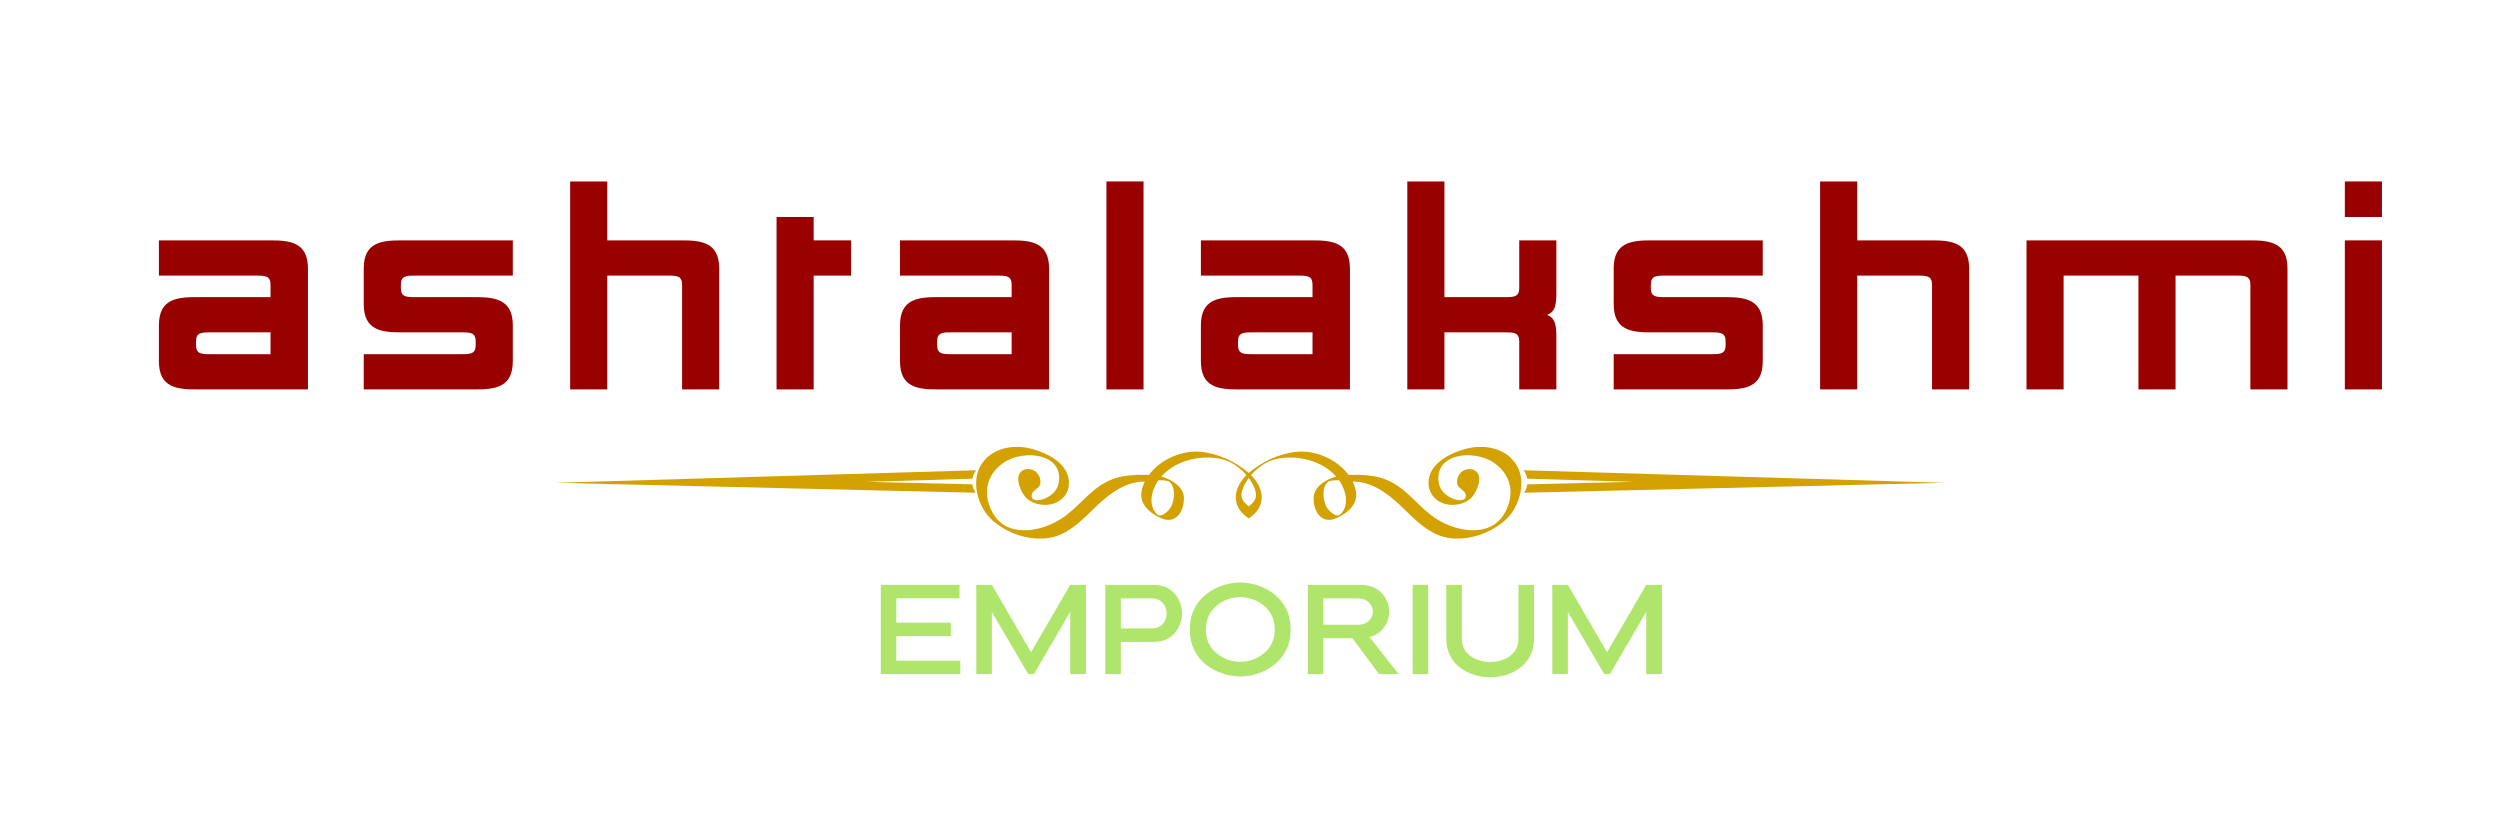 <svg xmlns="http://www.w3.org/2000/svg" xmlns:xlink="http://www.w3.org/1999/xlink" width="600" viewBox="0 0 450 150" height="200" preserveAspectRatio="xMidYMid meet"><defs><clipPath id="fdf977e113"><path d="M 175.695 80.438 L 273.848 80.438 L 273.848 96.938 L 175.695 96.938 Z M 175.695 80.438 "></path></clipPath><clipPath id="29a660ab2a"><path d="M 274.227 84.547 L 349.953 84.547 L 349.953 88.785 L 274.227 88.785 Z M 274.227 84.547 "></path></clipPath></defs><g id="e2c5b923e6"><rect x="0" width="450" y="0" height="150" style="fill:#ffffff;fill-opacity:1;stroke:none;"></rect><rect x="0" width="450" y="0" height="150" style="fill:#ffffff;fill-opacity:1;stroke:none;"></rect><g style="fill:#990000;fill-opacity:1;"><g transform="translate(26.248, 70.095)"><path style="stroke:none" d="M 9.035 -8.645 C 9.035 -10.215 9.988 -10.27 11.504 -10.27 L 22.449 -10.27 L 22.449 -6.344 L 11.504 -6.344 C 9.988 -6.344 9.035 -6.398 9.035 -7.969 Z M 29.184 -21.777 C 29.184 -26.488 25.93 -26.828 22.449 -26.828 L 2.355 -26.828 L 2.355 -20.484 L 19.98 -20.484 C 21.496 -20.484 22.449 -20.43 22.449 -18.855 L 22.449 -16.613 L 9.094 -16.613 C 5.613 -16.613 2.355 -16.277 2.355 -11.562 L 2.355 -5.051 C 2.355 -0.336 5.613 0 9.094 0 L 29.184 0 Z M 29.184 -21.777 "></path></g></g><g style="fill:#990000;fill-opacity:1;"><g transform="translate(63.12, 70.095)"><path style="stroke:none" d="M 2.355 -15.32 C 2.355 -10.605 5.613 -10.27 9.094 -10.27 L 20.035 -10.27 C 21.551 -10.27 22.504 -10.215 22.504 -8.645 L 22.504 -7.969 C 22.504 -6.398 21.551 -6.344 20.035 -6.344 L 2.355 -6.344 L 2.355 0 L 22.449 0 C 25.93 0 29.184 -0.336 29.184 -5.051 L 29.184 -11.562 C 29.184 -16.277 25.871 -16.613 22.395 -16.613 L 11.504 -16.613 C 9.988 -16.613 9.035 -16.668 9.035 -18.238 L 9.035 -18.855 C 9.035 -20.43 9.988 -20.484 11.504 -20.484 L 29.184 -20.484 L 29.184 -26.828 L 9.094 -26.828 C 5.613 -26.828 2.355 -26.488 2.355 -21.832 Z M 2.355 -15.32 "></path></g></g><g style="fill:#990000;fill-opacity:1;"><g transform="translate(99.991, 70.095)"><path style="stroke:none" d="M 22.785 0 L 29.465 0 L 29.465 -21.777 C 29.465 -26.488 26.211 -26.828 22.73 -26.828 L 9.316 -26.828 L 9.316 -37.434 L 2.637 -37.434 L 2.637 0 L 9.316 0 L 9.316 -20.484 L 20.316 -20.484 C 21.832 -20.484 22.785 -20.43 22.785 -18.855 Z M 22.785 0 "></path></g></g><g style="fill:#990000;fill-opacity:1;"><g transform="translate(137.144, 70.095)"><path style="stroke:none" d="M 16.051 -20.484 L 16.051 -26.828 L 9.316 -26.828 L 9.316 -31.035 L 2.637 -31.035 L 2.637 0 L 9.316 0 L 9.316 -20.484 Z M 16.051 -20.484 "></path></g></g><g style="fill:#990000;fill-opacity:1;"><g transform="translate(159.648, 70.095)"><path style="stroke:none" d="M 9.035 -8.645 C 9.035 -10.215 9.988 -10.27 11.504 -10.27 L 22.449 -10.27 L 22.449 -6.344 L 11.504 -6.344 C 9.988 -6.344 9.035 -6.398 9.035 -7.969 Z M 29.184 -21.777 C 29.184 -26.488 25.93 -26.828 22.449 -26.828 L 2.355 -26.828 L 2.355 -20.484 L 19.98 -20.484 C 21.496 -20.484 22.449 -20.43 22.449 -18.855 L 22.449 -16.613 L 9.094 -16.613 C 5.613 -16.613 2.355 -16.277 2.355 -11.562 L 2.355 -5.051 C 2.355 -0.336 5.613 0 9.094 0 L 29.184 0 Z M 29.184 -21.777 "></path></g></g><g style="fill:#990000;fill-opacity:1;"><g transform="translate(196.52, 70.095)"><path style="stroke:none" d="M 9.316 0 L 9.316 -37.434 L 2.637 -37.434 L 2.637 0 Z M 9.316 0 "></path></g></g><g style="fill:#990000;fill-opacity:1;"><g transform="translate(213.806, 70.095)"><path style="stroke:none" d="M 9.035 -8.645 C 9.035 -10.215 9.988 -10.27 11.504 -10.27 L 22.449 -10.27 L 22.449 -6.344 L 11.504 -6.344 C 9.988 -6.344 9.035 -6.398 9.035 -7.969 Z M 29.184 -21.777 C 29.184 -26.488 25.93 -26.828 22.449 -26.828 L 2.355 -26.828 L 2.355 -20.484 L 19.98 -20.484 C 21.496 -20.484 22.449 -20.43 22.449 -18.855 L 22.449 -16.613 L 9.094 -16.613 C 5.613 -16.613 2.355 -16.277 2.355 -11.562 L 2.355 -5.051 C 2.355 -0.336 5.613 0 9.094 0 L 29.184 0 Z M 29.184 -21.777 "></path></g></g><g style="fill:#990000;fill-opacity:1;"><g transform="translate(250.678, 70.095)"><path style="stroke:none" d="M 20.316 -10.27 C 21.832 -10.27 22.785 -10.215 22.785 -8.645 L 22.785 0 L 29.465 0 L 29.465 -9.035 C 29.465 -11.055 29.465 -12.852 27.781 -13.414 C 29.465 -13.977 29.465 -15.77 29.465 -17.793 L 29.465 -26.828 L 22.785 -26.828 L 22.785 -18.238 C 22.785 -16.668 21.832 -16.613 20.316 -16.613 L 9.316 -16.613 L 9.316 -37.434 L 2.637 -37.434 L 2.637 0 L 9.316 0 L 9.316 -10.27 Z M 20.316 -10.27 "></path></g></g><g style="fill:#990000;fill-opacity:1;"><g transform="translate(288.11, 70.095)"><path style="stroke:none" d="M 2.355 -15.32 C 2.355 -10.605 5.613 -10.27 9.094 -10.27 L 20.035 -10.27 C 21.551 -10.27 22.504 -10.215 22.504 -8.645 L 22.504 -7.969 C 22.504 -6.398 21.551 -6.344 20.035 -6.344 L 2.355 -6.344 L 2.355 0 L 22.449 0 C 25.93 0 29.184 -0.336 29.184 -5.051 L 29.184 -11.562 C 29.184 -16.277 25.871 -16.613 22.395 -16.613 L 11.504 -16.613 C 9.988 -16.613 9.035 -16.668 9.035 -18.238 L 9.035 -18.855 C 9.035 -20.43 9.988 -20.484 11.504 -20.484 L 29.184 -20.484 L 29.184 -26.828 L 9.094 -26.828 C 5.613 -26.828 2.355 -26.488 2.355 -21.832 Z M 2.355 -15.32 "></path></g></g><g style="fill:#990000;fill-opacity:1;"><g transform="translate(324.982, 70.095)"><path style="stroke:none" d="M 22.785 0 L 29.465 0 L 29.465 -21.777 C 29.465 -26.488 26.211 -26.828 22.73 -26.828 L 9.316 -26.828 L 9.316 -37.434 L 2.637 -37.434 L 2.637 0 L 9.316 0 L 9.316 -20.484 L 20.316 -20.484 C 21.832 -20.484 22.785 -20.43 22.785 -18.855 Z M 22.785 0 "></path></g></g><g style="fill:#990000;fill-opacity:1;"><g transform="translate(362.134, 70.095)"><path style="stroke:none" d="M 2.637 -26.828 L 2.637 0 L 9.316 0 L 9.316 -20.484 L 22.785 -20.484 L 22.785 0 L 29.465 0 L 29.465 -20.484 L 40.465 -20.484 C 41.98 -20.484 42.934 -20.43 42.934 -18.855 L 42.934 0 L 49.613 0 L 49.613 -21.777 C 49.613 -26.488 46.359 -26.828 42.879 -26.828 Z M 2.637 -26.828 "></path></g></g><g style="fill:#990000;fill-opacity:1;"><g transform="translate(419.434, 70.095)"><path style="stroke:none" d="M 9.316 -31.035 L 9.316 -37.434 L 2.637 -37.434 L 2.637 -31.035 Z M 9.316 0 L 9.316 -26.828 L 2.637 -26.828 L 2.637 0 Z M 9.316 0 "></path></g></g><g style="fill:#afe56b;fill-opacity:1;"><g transform="translate(156.775, 121.333)"><path style="stroke:none" d="M 4.562 -2.406 L 16.078 -2.406 L 16.078 0 L 1.766 0 L 1.766 -16.062 L 15.938 -16.062 L 15.938 -13.641 L 4.562 -13.641 L 4.562 -9.25 L 14.375 -9.25 L 14.375 -6.828 L 4.562 -6.828 Z M 4.562 -2.406 "></path></g></g><g style="fill:#afe56b;fill-opacity:1;"><g transform="translate(173.967, 121.333)"><path style="stroke:none" d="M 1.766 0 L 1.766 -16.062 L 4.562 -16.062 L 11.625 -3.938 L 18.672 -16.062 L 21.5 -16.062 L 21.5 0 L 18.672 0 L 18.672 -11.188 L 12.141 0 L 11.109 0 L 4.562 -11.188 L 4.562 0 Z M 1.766 0 "></path></g></g><g style="fill:#afe56b;fill-opacity:1;"><g transform="translate(197.188, 121.333)"><path style="stroke:none" d="M 1.766 0 L 1.766 -16.062 L 10.375 -16.062 C 11.531 -16.062 12.488 -15.812 13.25 -15.312 C 14.02 -14.812 14.598 -14.164 14.984 -13.375 C 15.379 -12.594 15.578 -11.773 15.578 -10.922 C 15.578 -10.066 15.379 -9.242 14.984 -8.453 C 14.598 -7.66 14.02 -7.016 13.25 -6.516 C 12.488 -6.023 11.531 -5.781 10.375 -5.781 L 4.562 -5.781 L 4.562 0 Z M 4.562 -13.625 L 4.562 -8.219 L 10.141 -8.219 C 10.734 -8.219 11.223 -8.344 11.609 -8.594 C 12.004 -8.852 12.301 -9.191 12.5 -9.609 C 12.695 -10.035 12.797 -10.473 12.797 -10.922 C 12.797 -11.379 12.695 -11.812 12.5 -12.219 C 12.301 -12.633 12.004 -12.973 11.609 -13.234 C 11.223 -13.492 10.734 -13.625 10.141 -13.625 Z M 4.562 -13.625 "></path></g></g><g style="fill:#afe56b;fill-opacity:1;"><g transform="translate(212.844, 121.333)"><path style="stroke:none" d="M 19.469 -8.031 C 19.469 -6.602 19.195 -5.359 18.656 -4.297 C 18.113 -3.234 17.395 -2.352 16.5 -1.656 C 15.602 -0.969 14.625 -0.445 13.562 -0.094 C 12.5 0.258 11.441 0.438 10.391 0.438 C 9.348 0.438 8.297 0.258 7.234 -0.094 C 6.172 -0.445 5.191 -0.969 4.297 -1.656 C 3.398 -2.352 2.68 -3.234 2.141 -4.297 C 1.598 -5.359 1.328 -6.602 1.328 -8.031 C 1.328 -9.445 1.598 -10.688 2.141 -11.75 C 2.68 -12.812 3.398 -13.691 4.297 -14.391 C 5.191 -15.086 6.172 -15.609 7.234 -15.953 C 8.297 -16.305 9.348 -16.484 10.391 -16.484 C 11.441 -16.484 12.5 -16.305 13.562 -15.953 C 14.625 -15.609 15.602 -15.086 16.5 -14.391 C 17.395 -13.691 18.113 -12.812 18.656 -11.75 C 19.195 -10.688 19.469 -9.445 19.469 -8.031 Z M 16.609 -8.031 C 16.609 -9.008 16.422 -9.859 16.047 -10.578 C 15.672 -11.305 15.176 -11.91 14.562 -12.391 C 13.945 -12.879 13.273 -13.242 12.547 -13.484 C 11.828 -13.734 11.109 -13.859 10.391 -13.859 C 9.68 -13.859 8.961 -13.734 8.234 -13.484 C 7.504 -13.242 6.836 -12.879 6.234 -12.391 C 5.629 -11.91 5.141 -11.305 4.766 -10.578 C 4.391 -9.859 4.203 -9.008 4.203 -8.031 C 4.203 -7.051 4.391 -6.195 4.766 -5.469 C 5.141 -4.738 5.629 -4.133 6.234 -3.656 C 6.836 -3.176 7.504 -2.812 8.234 -2.562 C 8.961 -2.32 9.68 -2.203 10.391 -2.203 C 11.109 -2.203 11.828 -2.32 12.547 -2.562 C 13.273 -2.812 13.945 -3.176 14.562 -3.656 C 15.176 -4.133 15.672 -4.738 16.047 -5.469 C 16.422 -6.195 16.609 -7.051 16.609 -8.031 Z M 16.609 -8.031 "></path></g></g><g style="fill:#afe56b;fill-opacity:1;"><g transform="translate(233.636, 121.333)"><path style="stroke:none" d="M 1.766 0 L 1.766 -16.062 L 11.188 -16.062 C 12.352 -16.062 13.32 -15.828 14.094 -15.359 C 14.863 -14.891 15.441 -14.285 15.828 -13.547 C 16.211 -12.816 16.406 -12.047 16.406 -11.234 C 16.406 -10.578 16.273 -9.938 16.016 -9.312 C 15.754 -8.695 15.363 -8.148 14.844 -7.672 C 14.32 -7.203 13.664 -6.863 12.875 -6.656 L 18.125 0 L 14.594 0 L 9.797 -6.453 L 4.562 -6.453 L 4.562 0 Z M 4.562 -13.625 L 4.562 -8.875 L 10.688 -8.875 C 11.625 -8.875 12.32 -9.117 12.781 -9.609 C 13.25 -10.098 13.484 -10.641 13.484 -11.234 C 13.484 -11.836 13.25 -12.383 12.781 -12.875 C 12.32 -13.375 11.625 -13.625 10.688 -13.625 Z M 4.562 -13.625 "></path></g></g><g style="fill:#afe56b;fill-opacity:1;"><g transform="translate(252.502, 121.333)"><path style="stroke:none" d="M 1.766 0 L 1.766 -16.062 L 4.562 -16.062 L 4.562 0 Z M 1.766 0 "></path></g></g><g style="fill:#afe56b;fill-opacity:1;"><g transform="translate(258.806, 121.333)"><path style="stroke:none" d="M 1.531 -6.359 L 1.531 -16.062 L 4.328 -16.062 L 4.328 -6.359 C 4.328 -5.422 4.578 -4.641 5.078 -4.016 C 5.578 -3.398 6.219 -2.938 7 -2.625 C 7.781 -2.32 8.586 -2.172 9.422 -2.172 C 10.285 -2.172 11.102 -2.32 11.875 -2.625 C 12.645 -2.938 13.273 -3.398 13.766 -4.016 C 14.266 -4.641 14.516 -5.422 14.516 -6.359 L 14.516 -16.062 L 17.312 -16.062 L 17.312 -6.359 C 17.312 -5.211 17.086 -4.203 16.641 -3.328 C 16.203 -2.453 15.602 -1.727 14.844 -1.156 C 14.094 -0.582 13.25 -0.148 12.312 0.141 C 11.383 0.43 10.422 0.578 9.422 0.578 C 8.441 0.578 7.484 0.43 6.547 0.141 C 5.609 -0.148 4.758 -0.582 4 -1.156 C 3.25 -1.727 2.648 -2.453 2.203 -3.328 C 1.754 -4.203 1.531 -5.211 1.531 -6.359 Z M 1.531 -6.359 "></path></g></g><g style="fill:#afe56b;fill-opacity:1;"><g transform="translate(277.648, 121.333)"><path style="stroke:none" d="M 1.766 0 L 1.766 -16.062 L 4.562 -16.062 L 11.625 -3.938 L 18.672 -16.062 L 21.5 -16.062 L 21.5 0 L 18.672 0 L 18.672 -11.188 L 12.141 0 L 11.109 0 L 4.562 -11.188 L 4.562 0 Z M 1.766 0 "></path></g></g><g clip-rule="nonzero" clip-path="url(#fdf977e113)"><path style=" stroke:none;fill-rule:nonzero;fill:#d3a100;fill-opacity:1;" d="M 241.309 92.547 C 240.445 93.398 238.879 91.645 238.633 90.988 C 238.16 89.707 237.898 87.812 239.012 86.746 C 239.27 86.496 240.141 86.434 241.035 86.453 C 241.398 86.973 241.699 87.543 241.926 88.164 C 242.449 89.609 242.504 91.375 241.309 92.547 Z M 225.488 87.16 C 226.473 89.004 226.219 90.09 224.773 91.145 C 223.328 90.09 223.074 89.004 224.059 87.16 C 224.262 86.777 224.504 86.402 224.773 86.039 C 225.043 86.402 225.285 86.777 225.488 87.16 Z M 210.539 86.746 C 211.648 87.812 211.387 89.707 210.914 90.988 C 210.668 91.645 209.105 93.398 208.238 92.547 C 207.047 91.375 207.098 89.609 207.621 88.164 C 207.848 87.543 208.152 86.973 208.512 86.453 C 209.41 86.434 210.277 86.496 210.539 86.746 Z M 273.117 83.957 C 271.336 80.711 267.367 79.883 263.93 80.77 C 261.199 81.473 257.605 83.219 257.176 86.305 C 256.809 88.945 258.801 90.875 261.441 90.879 C 262.621 90.883 263.852 90.504 264.73 89.707 C 265.645 88.879 266.543 86.805 266.188 85.617 C 265.844 84.473 264.543 84.148 263.484 84.668 C 262.684 85.062 262.062 86.188 262.332 87.188 C 262.531 87.938 263.656 88.238 263.816 88.984 C 264.09 90.234 262.629 90.152 261.754 89.848 C 260.504 89.406 259.316 88.465 259.027 87.125 C 257.836 81.645 265.25 80.738 268.961 83.332 C 272.27 85.645 272.68 89.344 270.691 92.598 C 267.977 97.047 261.375 95.668 257.574 92.711 C 254.566 90.367 252.789 87.523 249.074 86.176 C 247.156 85.484 244.836 85.434 242.734 85.48 C 240.684 82.711 236.875 81.023 233.5 81.316 C 230.367 81.59 227.285 83.031 224.891 85.031 C 224.852 85.066 224.812 85.102 224.773 85.133 C 224.734 85.102 224.695 85.066 224.656 85.031 C 222.266 83.031 219.18 81.59 216.047 81.316 C 212.672 81.023 208.863 82.711 206.816 85.48 C 204.711 85.434 202.391 85.484 200.477 86.176 C 196.758 87.523 194.984 90.367 191.973 92.711 C 188.176 95.668 181.574 97.047 178.855 92.598 C 176.867 89.344 177.277 85.645 180.59 83.332 C 184.301 80.738 191.711 81.645 190.523 87.125 C 190.23 88.465 189.047 89.406 187.797 89.848 C 186.922 90.152 185.461 90.234 185.73 88.984 C 185.895 88.238 187.02 87.938 187.219 87.188 C 187.484 86.188 186.867 85.062 186.062 84.668 C 185.008 84.148 183.707 84.473 183.363 85.617 C 183.004 86.805 183.906 88.879 184.816 89.707 C 185.695 90.504 186.926 90.883 188.109 90.879 C 190.746 90.875 192.738 88.945 192.371 86.305 C 191.941 83.219 188.348 81.473 185.621 80.77 C 182.184 79.883 178.211 80.711 176.434 83.957 C 174.742 87.035 176.188 91.625 178.789 93.793 C 181.391 95.957 184.676 97.152 188.094 96.914 C 192.109 96.633 194.836 93.488 197.543 90.934 C 200.023 88.59 202.84 86.633 206.078 86.684 C 205.871 87.098 205.699 87.531 205.574 87.977 C 204.867 90.531 206.766 92.258 208.887 93.23 C 211.602 94.469 213.141 92.152 213.098 89.621 C 213.062 87.582 210.863 86.277 209.035 85.785 C 211.605 82.828 216.336 81.754 220.008 82.668 C 221.652 83.078 223.207 84.176 224.359 85.52 C 222.094 87.766 221.395 91.047 224.707 93.266 C 224.73 93.281 224.754 93.285 224.773 93.277 C 224.793 93.285 224.816 93.281 224.844 93.266 C 228.152 91.047 227.457 87.766 225.191 85.52 C 226.34 84.176 227.898 83.078 229.543 82.668 C 233.215 81.754 237.941 82.828 240.516 85.785 C 238.684 86.277 236.484 87.582 236.449 89.621 C 236.41 92.152 237.945 94.469 240.664 93.23 C 242.785 92.258 244.684 90.531 243.973 87.977 C 243.848 87.531 243.676 87.098 243.469 86.684 C 246.707 86.633 249.523 88.59 252.004 90.934 C 254.711 93.488 257.441 96.633 261.457 96.914 C 264.871 97.152 268.16 95.957 270.758 93.793 C 273.359 91.625 274.805 87.035 273.117 83.957 "></path></g><path style=" stroke:none;fill-rule:nonzero;fill:#d3a100;fill-opacity:1;" d="M 175.039 87.18 L 155.996 86.73 L 175.051 86.164 C 175.141 85.609 175.359 85.082 175.703 84.648 L 99.988 86.902 L 175.617 88.691 C 175.301 88.25 175.109 87.723 175.039 87.18 "></path><g clip-rule="nonzero" clip-path="url(#29a660ab2a)"><path style=" stroke:none;fill-rule:nonzero;fill:#d3a100;fill-opacity:1;" d="M 274.902 87.18 L 293.945 86.73 L 274.887 86.164 C 274.801 85.609 274.582 85.082 274.238 84.648 L 349.953 86.902 L 274.324 88.691 C 274.645 88.25 274.832 87.723 274.902 87.18 "></path></g></g></svg>